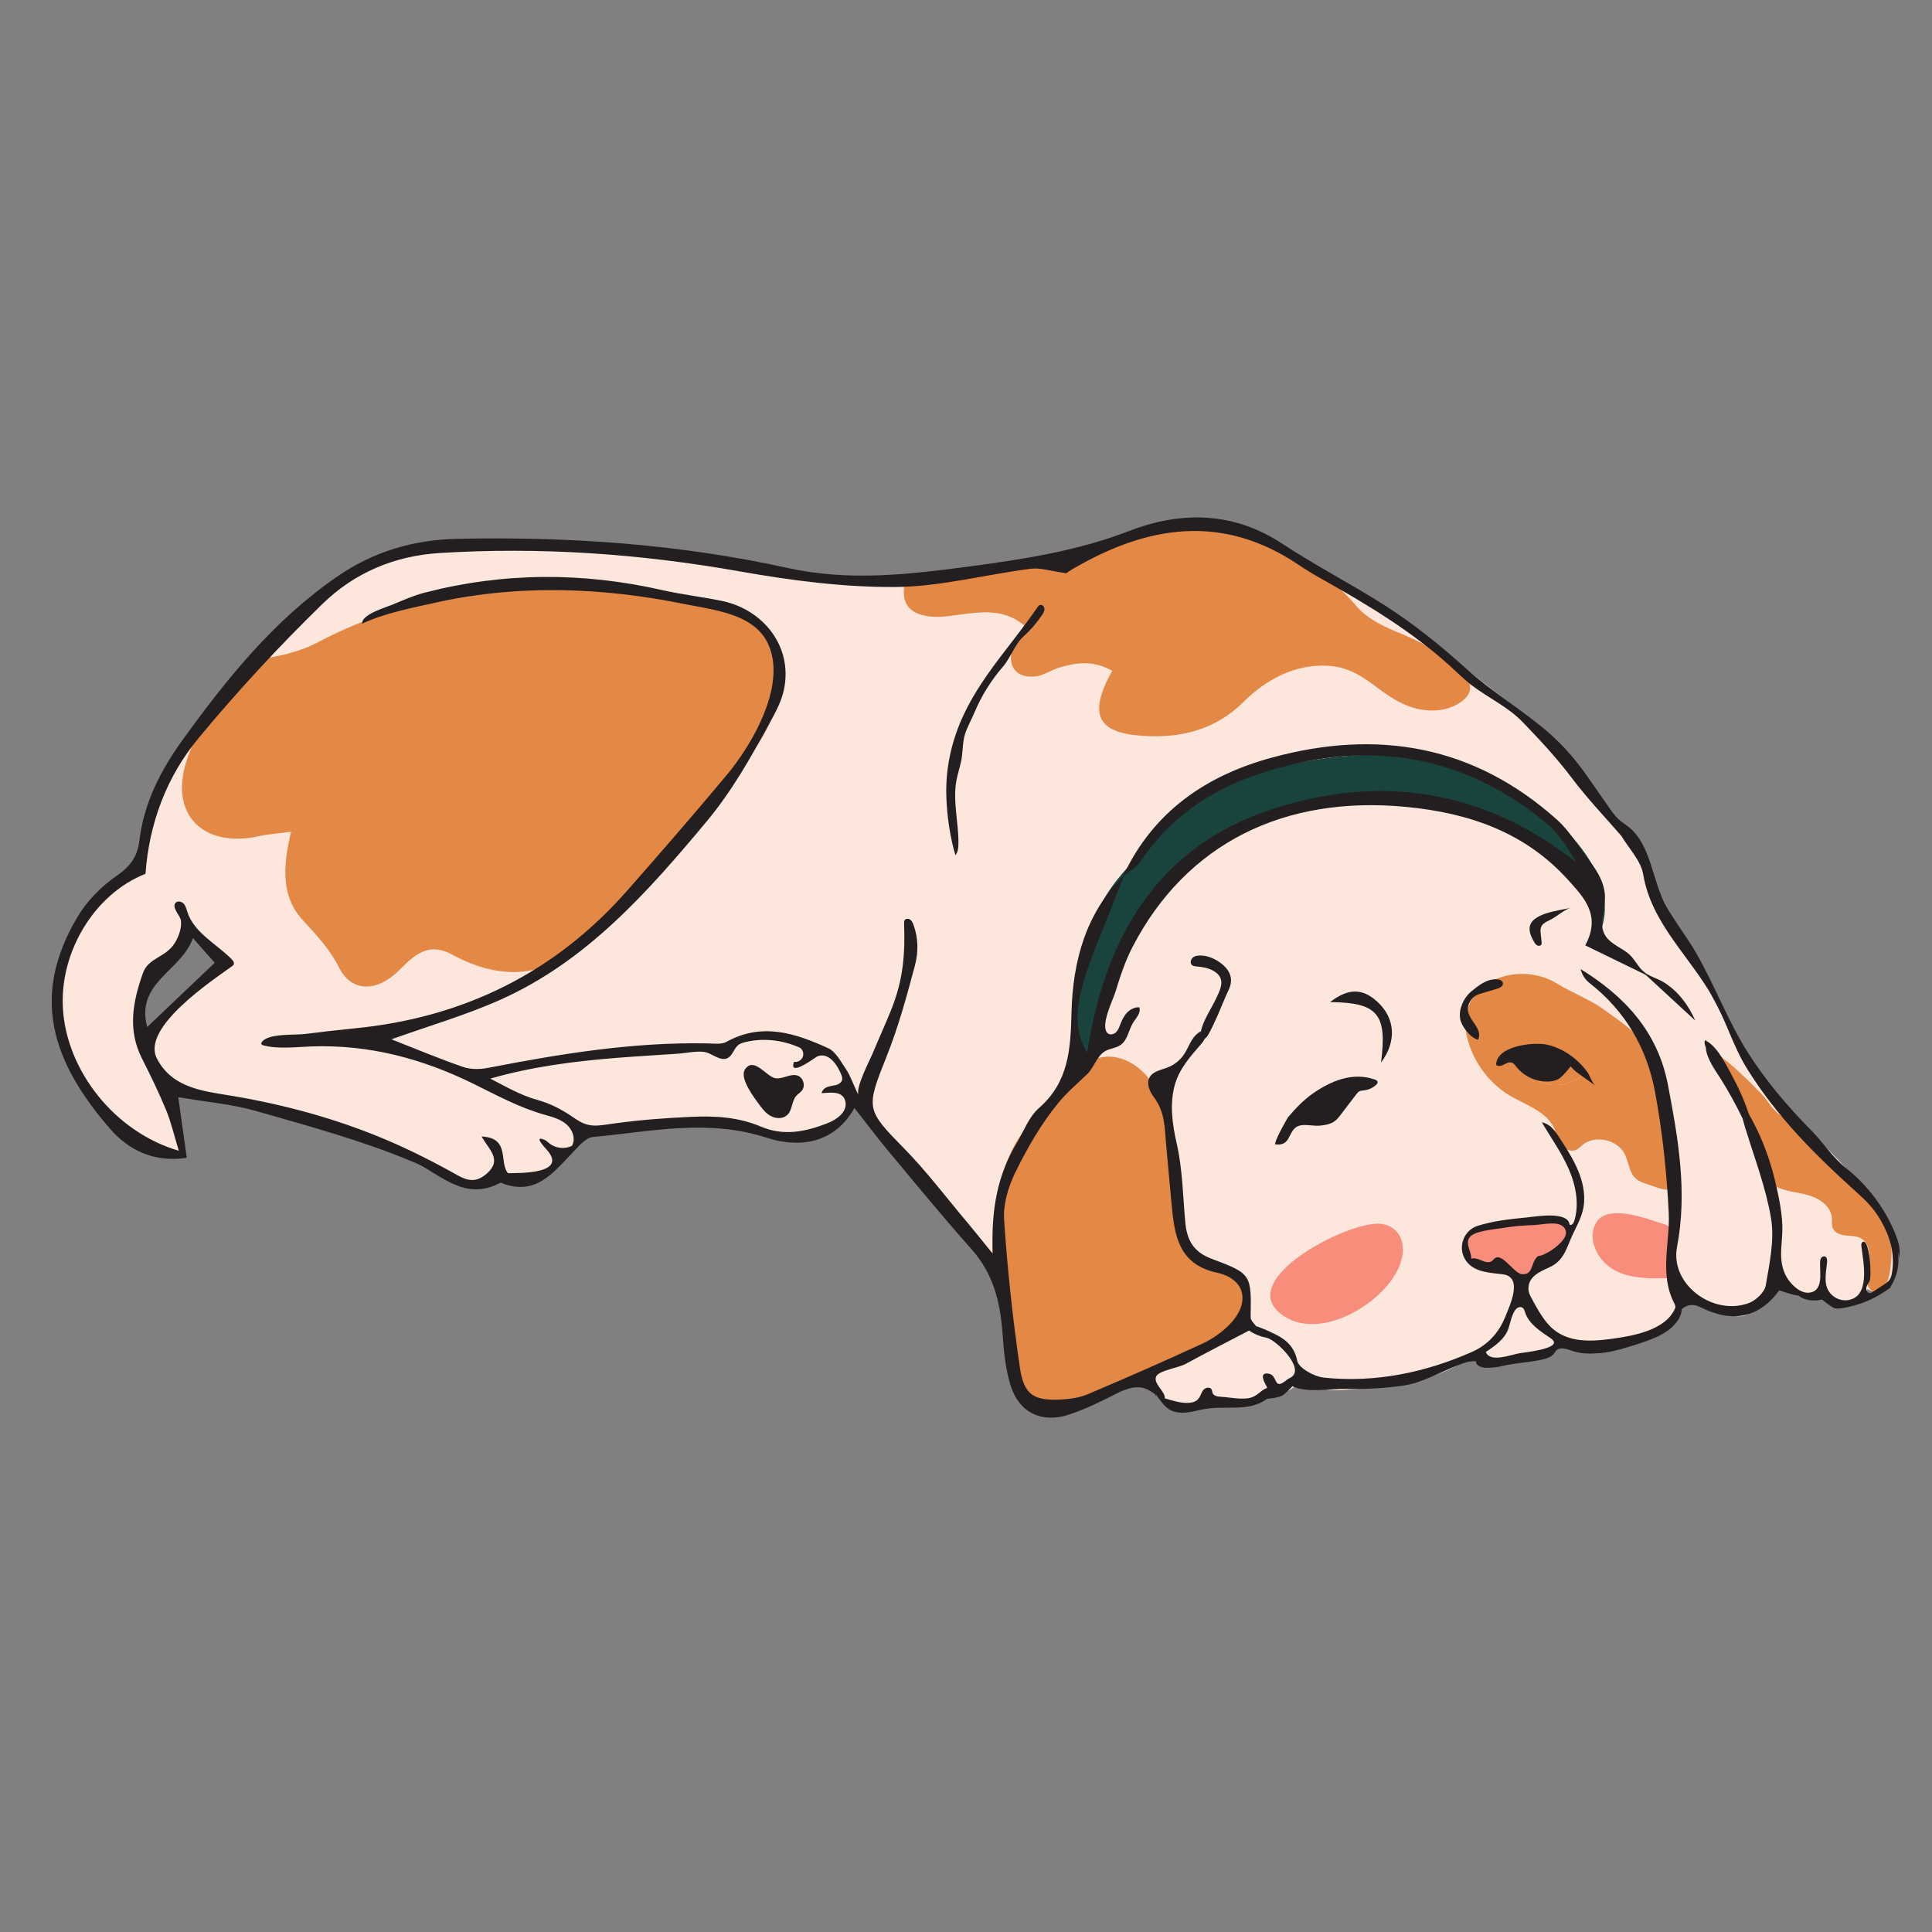 <svg version="1.2" preserveAspectRatio="xMidYMid meet" height="500" viewBox="0 0 375 375" zoomAndPan="magnify" width="500" xmlns:xlink="http://www.w3.org/1999/xlink" xmlns="http://www.w3.org/2000/svg"><rect x="0" y="0" width="375" height="375" fill="#808080" stroke="none"/><defs><clipPath id="2331414943"><path d="M 138.469 197.133 L 162.07 197.133 L 162.07 207.199 L 138.469 207.199 Z M 138.469 197.133"></path></clipPath><clipPath id="d297940674"><path d="M 11.004 102.367 L 368.723 102.367 L 368.723 274 L 11.004 274 Z M 11.004 102.367"></path></clipPath></defs><g id="c4b3e5e93f"><g clip-path="url(#2331414943)" clip-rule="nonzero"><path d="M 138.469 197.133 L 162.055 197.133 L 162.055 207.199 L 138.469 207.199 Z M 138.469 197.133" style="stroke:none;fill-rule:nonzero;fill:#d88d64;fill-opacity:1;"></path></g><g clip-path="url(#d297940674)" clip-rule="nonzero"><path d="M 37.398 180.52 C 37.168 180.328 36.938 180.141 36.707 179.945 C 36.445 181.32 36.086 184.195 35.215 185.344 C 34.105 186.812 32 186.895 30.766 188.238 C 29.844 189.234 29.27 191.664 28.578 193.176 C 26.895 196.836 26.383 199.535 29.004 203.395 C 26.883 200.258 41.668 189.129 43.586 187.059 C 43.809 186.816 44.043 186.516 43.984 186.191 C 43.938 185.945 43.73 185.766 43.539 185.605 C 41.492 183.91 39.445 182.215 37.398 180.52 Z M 167.711 215.047 C 167.121 214.023 166.555 212.98 166.016 211.922 C 167.168 214.188 163.332 217.863 161.684 218.75 C 158.238 220.613 154.219 221.266 150.379 220.391 C 148.852 220.051 147.383 219.477 145.883 219.027 C 141.004 217.559 136.465 217.996 131.496 218.379 C 126.844 218.734 122.262 217.77 117.598 218.938 C 116.086 219.309 114.613 219.812 113.039 219.609 C 112.93 220.168 112.809 220.988 112.484 221.508 C 112.145 222.059 108.32 224.336 108.426 223.668 C 108.113 225.648 106.941 227.477 105.273 228.586 C 103.609 229.691 101.465 230.066 99.523 229.582 C 96.969 228.953 96.199 229.328 93.965 230.398 C 90.059 232.266 77.422 223.449 73.59 221.883 C 65.094 218.414 56.199 215.902 47.141 214.43 C 42.125 213.613 36.398 212.93 31.871 210.504 C 32.68 213.836 33.984 217.113 35.023 220.391 C 35.707 222.508 36.215 223.828 33.727 224.004 C 32.121 224.117 30.43 223.645 28.973 223 C 25.969 221.668 23.566 219.254 21.266 216.965 C 17.805 213.527 15.047 209.363 13.312 204.805 C 9.836 195.637 11.047 185.32 17.566 177.809 C 18.766 176.434 19.973 174.371 21.172 173.188 C 22.699 171.68 24.898 171.301 26.402 169.805 C 27.91 168.305 27.855 165.91 28.078 163.789 C 28.641 158.379 31.035 153.359 34.152 148.98 C 40.621 139.887 47.855 131.34 55.758 123.457 C 61.238 117.988 65.82 112.641 73.09 109.469 C 81.02 106.012 89.898 105.371 98.449 105.336 C 109.859 105.281 121.285 106.219 132.539 108.125 C 145.789 110.367 158.73 113.082 172.223 112.902 C 185.992 112.715 199.738 110.473 212.844 106.23 C 216.613 105.008 220.352 103.617 224.25 102.91 C 238.18 100.379 251.176 107.496 262.633 114.527 C 274.172 121.609 284.508 129.875 295.301 138.223 C 308.402 148.352 316.84 163.203 324.426 177.703 C 332.02 192.207 338.18 208.172 350.742 219.273 C 355.367 223.355 359.582 227.91 363.293 232.84 C 365.395 235.633 367.5 238.816 368.176 242.305 C 368.652 244.75 368.121 249.73 365.27 250.621 C 364.344 250.91 363.285 250.746 362.492 250.188 C 362.258 250.879 361.559 251.277 360.91 251.617 C 360.004 252.098 359.09 252.574 358.18 253.059 C 357.891 253.211 357.594 253.367 357.266 253.398 C 355.793 253.539 355.031 251.418 353.605 251.062 C 352.199 250.711 350.594 251.504 349.156 251.191 C 347.895 250.914 346.52 249.434 345.156 249.676 C 342.043 250.234 341.773 254.492 338.594 255.348 C 336.793 255.828 334.922 255.027 333.258 254.184 C 331.379 253.234 327.914 250.301 325.922 250.367 C 325.926 251.469 326.18 252.594 326.246 253.707 C 326.281 254.262 326.297 254.832 326.102 255.352 C 325.922 255.82 325.586 256.215 325.238 256.574 C 324.176 257.668 322.93 258.574 321.562 259.246 C 320.391 259.828 319.137 260.234 317.887 260.637 C 314.691 261.668 308.492 264.23 305.598 261.711 C 304.848 261.059 304.039 260.293 303.047 260.332 C 301.91 260.383 301.137 261.445 300.32 262.238 C 297.613 264.867 293.344 264.594 289.852 264.984 C 289.492 265.023 289.098 265.059 288.781 264.879 C 288.547 264.738 288.398 264.504 288.203 264.309 C 286.984 263.062 284.91 263.926 283.371 264.75 C 278.023 267.605 272.008 269.199 265.949 269.41 C 262.27 269.535 255.426 271.016 252.699 267.535 C 251.949 269.039 248.414 271.699 247.18 269.43 C 246.27 271.566 244.328 272.676 242.07 272.949 C 241.461 273.02 234.215 272.176 234.754 271.43 C 233.191 273.602 229.926 274.117 227.531 272.926 C 224.789 271.562 224.582 268.43 221.586 268.133 C 218.023 267.781 211.793 271.363 208.316 272.441 C 201.117 274.672 198.223 273.242 196.504 265.789 C 195.402 261.016 195.047 256.027 194.832 251.113 C 194.695 247.977 193.91 245.805 191.527 243.449 C 182.797 234.816 173.875 225.746 167.711 215.047" style="stroke:none;fill-rule:nonzero;fill:#fde6db;fill-opacity:1;"></path></g><path d="M 56.492 161.445 C 53.715 161.812 52.035 161.91 50.418 162.273 C 39.371 164.746 32.723 158.031 36.293 147.402 C 37.984 142.383 40.824 137.668 43.676 133.152 C 45.68 129.977 48.977 128.223 52.891 127.527 C 55.953 126.984 59.09 126.059 61.824 124.609 C 71.324 119.574 81.312 116.633 92.031 115.418 C 103.039 114.164 113.98 112.43 125.047 114.102 C 130.395 114.906 135.742 116.008 140.934 117.5 C 150.684 120.305 152.797 128.223 150.855 136.102 C 150.051 139.367 148.477 142.664 146.484 145.383 C 137.156 158.105 127.465 170.531 115.805 181.297 C 107.008 189.422 98.273 190.977 87.66 185.242 C 84.703 183.645 82.516 184.125 80.211 185.812 C 78.824 186.82 77.727 188.219 76.395 189.305 C 72.395 192.566 68.07 192.246 65.824 187.82 C 63.992 184.203 61.441 181.496 58.777 178.605 C 54.551 174.023 54.891 168.227 56.492 161.445" style="stroke:none;fill-rule:nonzero;fill:#e48845;fill-opacity:1;"></path><path d="M 215.875 130.199 C 212.094 128.078 208.781 128.617 205.473 129.617 C 204.066 130.043 202.777 130.973 201.352 131.227 C 197.371 131.93 195.211 129.25 196.68 125.457 C 197.184 124.16 198.117 123.027 199.008 121.566 C 195.391 118.434 191.547 118.652 187.613 119.121 C 185.18 119.41 182.668 119.949 180.289 119.629 C 177.156 119.207 174.613 117.668 175.668 112.93 C 184.805 110.066 194.633 109.668 204.336 108.512 C 208.176 108.055 212.172 107.555 215.707 106.129 C 234.488 98.57 250.109 102.445 263.48 117.863 C 265.57 120.277 268.984 121.797 272.066 123.047 C 275.98 124.633 290.969 131.75 283.121 136.551 C 280.34 138.254 276.754 138.246 273.684 137.16 C 267.418 134.941 264.848 129.637 257.727 129.223 C 251.43 128.859 245.77 131.848 241.398 136.211 C 235.926 141.684 229.117 143.34 221.699 142.824 C 212.953 142.211 211.176 138.664 215.875 130.199" style="stroke:none;fill-rule:nonzero;fill:#e48845;fill-opacity:1;"></path><path d="M 192.512 244 C 193.062 235.629 193.477 226.199 198.867 219.305 C 201.453 216.004 204.531 213.434 207.066 210.07 C 209.457 206.902 212.773 204.305 217.012 205.312 C 220.695 206.191 223.527 209.293 225.059 212.754 C 226.59 216.219 227.02 220.055 227.434 223.816 C 227.977 228.746 229.457 233.469 230.027 238.34 C 230.152 239.41 230.148 240.504 230.473 241.531 C 232.074 246.609 238.004 245.273 240.793 248.609 C 244.094 252.566 240.41 256.863 236.918 258.969 C 229.977 263.152 222.879 267.121 215.672 270.832 C 212.883 272.27 209.652 273.133 206.531 273.555 C 201.672 274.207 198.16 272 197.074 267.27 C 195.098 258.66 193.652 249.926 192.512 244" style="stroke:none;fill-rule:nonzero;fill:#e48845;fill-opacity:1;"></path><path d="M 308.238 208.059 C 300.004 201.855 298.051 201.648 294.59 206.352 C 298.41 211.047 302.789 212.23 308.238 208.059 Z M 307.902 221.738 C 306.719 222.344 306.48 223.336 305.113 223.344 C 304.012 223.352 302.848 222.402 302.418 221.441 C 302.16 220.855 302.078 220.211 301.887 219.598 C 300.688 215.672 295.496 214.301 292.426 212.266 C 288.637 209.754 285.844 205.781 284.762 201.363 C 282.219 191 294.32 185.996 302.324 190.969 C 305.246 192.781 308.598 193.961 311.344 195.984 C 314.445 198.27 318.391 200.664 319.688 203.918 C 321.094 207.441 329.43 229.695 324.445 230.824 C 323.027 231.141 321.602 230.484 320.23 230.012 C 319.25 229.676 318.195 229.402 317.438 228.691 C 316.203 227.535 316.148 225.617 315.41 224.094 C 314.133 221.445 310.461 220.426 307.902 221.738" style="stroke:none;fill-rule:nonzero;fill:#e48845;fill-opacity:1;"></path><path d="M 334.883 205.758 C 337.57 207.812 342.145 212.52 342.539 213.051 C 343.367 214.156 344.152 215.328 345.234 216.188 C 346.613 217.281 348.387 217.781 349.801 218.836 C 351.227 219.898 352.195 221.449 353.203 222.918 C 357.785 229.609 367.566 234.914 367.141 243.859 C 367.059 245.598 366.586 252.586 363.277 250.469 C 362.566 250.02 362.332 249.086 362.324 248.25 C 362.309 246.852 362.734 245.492 362.812 244.105 C 362.887 242.711 362.508 241.148 361.32 240.418 C 360.441 239.875 359.34 239.922 358.312 239.816 C 357.285 239.719 356.133 239.336 355.738 238.383 C 355.48 237.762 355.617 237.055 355.562 236.383 C 355.402 234.281 353.414 232.77 351.41 232.113 C 349.41 231.457 347.242 231.367 345.285 230.582 C 341.555 229.086 341.109 224.043 339.742 220.664 C 338.613 217.875 337.812 214.812 336.484 212.121 C 335.32 209.766 331.926 207.891 332.977 204.949 C 333.113 204.574 333.863 204.973 334.883 205.758" style="stroke:none;fill-rule:nonzero;fill:#e48845;fill-opacity:1;"></path><path d="M 254.645 257 C 252.785 256.996 251.004 256.57 249.434 255.598 C 238.516 248.844 261.898 236.777 268.074 237.547 C 271.652 237.992 273.234 241.434 271.723 245.484 C 269.621 251.125 261.586 257.012 254.645 257" style="stroke:none;fill-rule:nonzero;fill:#f78d7a;fill-opacity:1;"></path><path d="M 323.891 248.09 C 320.289 248.184 316.496 248.23 313.332 246.512 C 310.164 244.785 308.008 240.625 309.734 237.457 C 311.941 233.402 320.004 236.695 323.184 237.68 C 324.457 238.074 324.824 239.707 324.746 241.047 C 324.699 241.828 325.219 248.055 323.891 248.09" style="stroke:none;fill-rule:nonzero;fill:#f78d7a;fill-opacity:1;"></path><path d="M 284.133 240.652 C 284.914 238.562 288.516 238.359 290.316 238.059 C 294.039 237.438 297.77 236.992 301.539 236.844 C 302.523 236.805 303.734 236.914 304.148 237.809 C 304.289 238.117 304.305 238.469 304.305 238.809 C 304.328 241.082 302.613 242.309 300.922 243.469 C 300.109 244.031 299.047 244.527 298.402 245.301 C 297.613 246.246 297.621 247.492 296.293 248.055 C 295.477 248.402 294.449 248.285 293.789 247.688 C 293.508 247.43 293.301 247.098 293.02 246.84 C 292.328 246.188 291.305 246.043 290.355 246.062 C 289.406 246.086 288.445 246.23 287.52 246.035 C 285.676 245.648 283.594 242.918 284.039 240.949 C 284.062 240.844 284.094 240.746 284.133 240.652" style="stroke:none;fill-rule:nonzero;fill:#f78d7a;fill-opacity:1;"></path><path d="M 308.238 208.059 C 302.789 212.23 298.41 211.047 294.59 206.352 C 298.051 201.648 300.004 201.855 308.238 208.059" style="stroke:none;fill-rule:nonzero;fill:#e48845;fill-opacity:1;"></path><path d="M 242.891 160.121 C 256.078 153.273 275.137 154.344 288.945 158.922 C 299.035 162.266 308.383 169.836 310.879 180.168 C 315.043 167.48 297.371 153.625 287.422 149.836 C 274.914 145.07 260.91 145.895 247.867 148.898 C 243.824 149.832 238.828 150.891 235.199 152.945 C 231.195 155.219 227.695 159.766 224.352 162.926 C 220.844 166.246 217.293 169.613 214.75 173.715 C 210.453 180.656 209.43 188.68 208.945 196.578 C 208.734 200.031 210.043 210.391 212.516 201.41 C 215.594 190.219 219.523 180.383 227.617 171.754 C 232.012 167.062 237.18 163.086 242.891 160.121" style="stroke:none;fill-rule:nonzero;fill:#18443d;fill-opacity:1;"></path><path d="M 206.965 111.27 C 206.961 111.27 206.953 111.266 206.949 111.266 C 206.883 111.32 206.871 111.332 206.965 111.27" style="stroke:none;fill-rule:nonzero;fill:#231f20;fill-opacity:1;"></path><path d="M 28.566 199.348 C 26.277 190.676 35.129 188.574 37.449 182.09 C 39.129 183.992 40.336 185.359 41.68 186.875 C 37.316 191.027 33.18 194.961 28.566 199.348 Z M 210.016 191.664 C 211.539 186.004 214.047 180.609 216.145 175.109 C 216.812 173.355 217.527 171.621 218.215 169.883 C 219.277 169.086 220.539 168.426 221.234 167.387 C 226.809 159.031 234.551 153.547 243.91 150.375 C 264.309 143.469 283.281 145.789 300.176 159.797 C 302.516 161.738 304.25 164.41 305.883 167.316 C 287.879 153.129 267.676 150.23 246.812 157.094 C 224.816 164.328 214.402 181.863 211.02 204.324 C 208.457 200.07 208.941 195.656 210.016 191.664 Z M 367.32 246.406 C 367.301 246.566 367.281 246.727 367.254 246.887 C 367.168 247.496 367.012 248.117 366.613 248.59 C 366.367 248.887 366.035 249.105 365.707 249.316 C 364.957 249.805 364.207 250.293 363.465 250.781 C 363.316 250.875 363.172 250.969 363 250.992 C 362.516 251.051 362.176 250.453 362.25 249.965 C 362.328 249.48 362.656 249.082 362.887 248.648 C 363.352 247.766 362.875 240.191 361.508 241.082 C 361.246 241.254 361.254 241.629 361.297 241.938 C 361.668 244.922 363.195 251.961 358.434 252.379 C 357.059 252.5 355.66 251.758 354.934 250.582 C 353.953 249.008 354.457 246.789 354.629 245.043 C 354.676 244.602 354.645 244.035 354.23 243.883 C 353.926 243.773 353.582 243.984 353.434 244.262 C 353.285 244.547 353.273 244.883 353.27 245.203 C 353.242 247.215 353.941 250.754 351.02 250.918 C 349.246 251.02 347.391 249.078 346.652 247.645 C 345.16 244.75 345.863 241.977 345.949 238.977 C 346.039 235.875 345.309 232.508 344.613 229.504 C 343.898 226.422 342.906 223.406 341.621 220.516 C 340.977 219.074 340.258 217.656 339.477 216.281 C 338.688 213.906 337.695 211.594 336.508 209.387 C 335.32 207.195 333.523 203.352 331.328 202.117 C 331.316 202.129 331.316 202.152 331.305 202.168 C 331.254 202.09 331.199 202.012 331.148 201.926 C 331.051 201.785 331.023 201.91 330.93 202.055 C 330.832 202.203 330.844 202.395 330.879 202.566 C 330.93 202.84 331.008 203.102 331.105 203.355 C 331.188 205.422 333.105 208 333.984 209.395 C 335.547 211.871 336.953 214.457 338.234 217.094 C 338.32 217.406 338.395 217.719 338.488 218.023 C 338.566 218.297 338.648 218.559 338.73 218.828 C 338.73 218.961 338.77 219.09 338.848 219.219 C 340.602 224.945 342.773 230.594 343.754 236.449 C 344.457 240.645 343.469 245.203 342.73 249.508 C 342.504 250.832 340.793 252.434 339.414 252.938 C 332.422 255.473 324.145 249.227 325.504 242.082 C 327.559 231.344 325.738 221.008 323.746 210.578 C 321.773 200.262 315.363 193.375 306.797 188.102 C 307.078 189.242 307.695 190.156 308.527 190.805 C 315.469 196.223 319.668 203.457 321.238 211.922 C 322.672 219.629 323.504 227.5 323.898 235.336 C 324.195 241.262 321.98 247.312 325.039 253.098 C 325.141 253.297 325.18 253.523 325.199 253.766 C 323.492 258.195 316.996 259.305 312.648 259.891 C 308.195 260.492 303.508 260.57 300.414 256.941 C 299.129 255.434 298.18 253.672 297.246 251.926 C 296.98 251.441 296.715 250.926 296.68 250.375 C 296.516 247.785 298.84 246.859 300.754 245.977 C 303.355 244.773 303.914 242.738 304.934 240.352 C 306.004 237.852 307.395 235.91 307.488 233.02 C 307.641 228.414 304.957 224.27 302.52 220.566 C 301.723 219.348 300.711 218.074 299.27 217.848 C 301.039 220.84 303.082 223.691 304.48 226.879 C 305.871 230.066 306.582 233.715 305.551 237.035 C 305.422 237.449 305.008 237.949 304.66 237.688 C 304.273 235.02 298.211 236.129 296.211 236.32 C 293.055 236.625 289.828 236.98 286.824 237.93 C 283.785 238.891 282.699 242.758 284.93 245.184 C 286.562 246.957 289.266 247.047 291.66 247.336 C 295.707 247.828 293.098 253.301 292.129 255.68 C 290.895 258.734 288.727 261.078 285.691 262.414 C 276.613 266.414 266.953 268.438 256.961 267.398 C 255.062 267.195 252.059 265.535 251.789 264.125 C 251.32 261.668 249.828 260.121 247.652 259.039 C 247.395 258.91 245.898 258.164 244.516 257.645 C 244.266 257.555 244.023 257.469 243.793 257.398 C 243.383 256.836 242.734 256.27 242.746 255.715 C 242.883 247.449 242.988 247.234 235.223 244.348 C 231.59 242.996 230.367 240.648 230.059 237.203 C 229.594 232.09 229.531 226.859 228.387 221.895 C 227.562 218.312 227.031 214.48 227.953 210.859 C 228.82 207.477 231.043 205.07 233.258 202.508 C 233.488 202.238 233.688 201.926 233.848 201.598 C 234.062 201.484 234.301 201.23 234.566 200.754 C 235.918 198.309 236.855 195.852 237.941 193.309 C 238.484 192.039 239.27 190.953 238.797 189.328 C 238.215 187.305 235.336 185.586 233.371 185.484 C 232.766 185.453 232.117 185.449 231.617 185.785 C 231.117 186.129 230.91 186.945 231.375 187.332 C 231.613 187.527 231.945 187.559 232.25 187.586 C 233.359 187.68 234.488 187.863 235.461 188.402 C 238.07 189.859 236.938 191.941 235.926 194.055 C 235.059 195.863 233.48 198.164 233.113 200.16 C 232.422 200.492 231.84 201.098 231.414 201.758 C 230.828 202.676 230.445 203.715 229.84 204.625 C 229.07 205.777 227.941 206.691 226.645 207.191 C 225.375 207.688 223.809 207.918 223.141 209.105 C 222.465 210.305 223.125 211.82 223.945 212.926 C 226.219 215.977 226.031 218.961 226.395 222.715 C 226.789 226.82 227.117 230.926 227.535 235.023 C 228.113 240.652 229.305 245.516 236.219 247.031 C 241.723 248.238 242.703 252.801 238.816 256.914 C 237.328 258.492 235.422 259.855 233.453 260.766 C 226.074 264.191 218.613 267.445 211.121 270.621 C 209.574 271.277 207.781 271.539 206.078 271.637 C 200.688 271.945 198.738 270.805 197.953 265.418 C 196.566 255.926 195.535 246.359 194.898 236.789 C 194.695 233.766 195.695 230.371 197.059 227.594 C 199.406 222.805 202.074 218.133 205.477 214.008 C 207.168 211.961 209.113 210.316 211.004 208.508 C 212.305 207.27 212.844 205.098 214.387 204.102 C 215.34 203.488 216.598 203.473 217.523 202.82 C 218.902 201.848 219.055 199.879 219.961 198.457 C 220.551 197.527 221.531 196.547 221.129 195.52 C 220.254 195.461 219.398 195.898 218.789 196.527 C 218.18 197.156 217.781 197.965 217.469 198.781 C 217.25 199.336 217.055 199.93 216.629 200.352 C 216.207 200.77 215.469 200.945 215.016 200.559 C 213.445 199.215 216.008 194.133 216.461 192.664 C 217.391 189.633 218.371 186.594 219.844 183.762 C 230.254 163.73 249.215 154.332 272.945 156.621 C 285.156 157.793 296.074 161.539 304.473 170.906 C 307.484 174.266 310.816 177.668 307.699 183.496 C 311.602 185.398 315.5 187.293 319.395 189.191 C 322.613 192.156 325.828 195.117 329.047 198.082 C 327.746 195.125 325.773 192.453 323.02 190.707 C 321.723 189.883 320.082 189.539 318.992 188.57 C 317.754 187.473 317.188 185.887 315.781 184.859 C 314.246 183.738 312.277 182.992 311.418 181.297 C 310.375 179.234 311.453 176.777 311.523 174.469 C 311.625 171.141 309.652 168.539 307.734 166.039 C 305.867 163.598 304.559 161.203 302.184 159.078 C 286.043 144.66 267.445 141.488 246.996 147.016 C 234.059 150.512 223.828 157.551 217.988 170.051 C 218.004 170.035 218.027 170.02 218.047 170.004 C 210.676 177.305 208.227 186.715 207.977 196.523 C 207.797 203.617 207.465 210 201.652 215.082 C 199.699 216.789 198.695 219.602 197.309 221.93 C 193.719 227.938 192.316 234.539 192.699 243.348 C 190.211 240.289 188.914 238.652 187.57 237.059 C 183.594 232.34 179.867 227.383 175.559 222.988 C 168.059 215.344 168.039 215.219 172.086 205.066 C 174.359 199.371 175.992 193.398 177.57 187.465 C 178.285 184.801 178.258 182.117 177.305 179.504 C 177.164 179.125 176.992 178.727 176.656 178.492 C 176.324 178.258 175.781 178.277 175.578 178.629 C 175.48 178.805 175.48 179.012 175.484 179.207 C 175.703 185.324 175.301 190.188 172.988 195.988 C 171.871 198.785 170.598 201.516 169.453 204.301 C 168.855 205.758 165.969 211.176 166.641 212.621 C 165.391 209.934 164.977 208.664 164.254 207.602 C 163.223 206.102 162.246 204.141 160.754 203.457 C 154.41 200.551 147.902 198.391 141.016 202.219 C 140.039 202.762 138.594 202.551 137.367 202.523 C 122.949 202.23 108.828 204.535 94.75 207.27 C 93.18 207.582 91.352 207.598 89.871 207.09 C 85.211 205.484 80.66 203.562 75.98 201.73 C 83.305 199.105 90.43 197.043 97.137 194.043 C 113.879 186.562 125.703 173.172 137.133 159.473 C 142.113 153.504 145.688 147.09 149.414 140.293 C 150.547 138.227 151.699 136.117 152.172 133.809 C 153.914 125.402 148.066 118.324 140.234 116.664 C 136.375 115.848 132.426 115.422 128.582 114.547 C 113.148 111.035 97.766 111.07 82.43 115.031 C 80.293 115.586 78.242 116.504 76.188 117.355 C 74.961 117.867 70.062 119.289 70.312 121.043 C 74.652 119 80.16 117.945 84.848 116.906 C 90.078 115.746 95.41 115.035 100.758 114.727 C 111.363 114.109 122.031 115.074 132.438 117.164 C 139.836 118.648 148.867 119.316 150.035 128.348 C 150.988 135.73 145.586 145.004 141.07 150.414 C 134.75 157.992 128.273 165.445 121.754 172.855 C 107.73 188.793 90.02 197.5 68.953 199.59 C 65.672 199.914 62.395 200.301 59.117 200.703 C 57.133 200.941 52.234 200.555 50.895 202.164 C 50.773 202.316 50.664 202.52 50.754 202.688 C 50.816 202.812 50.965 202.867 51.102 202.898 C 53.934 203.68 57.598 203.211 60.504 203.109 C 71.625 202.727 81.988 205.477 91.91 210.371 C 96.508 212.641 100.91 215.035 105.844 216.41 C 107.324 216.82 108.855 217.262 110 218.281 C 111.148 219.297 111.777 221.07 111.02 222.402 C 109.641 223.094 107.871 222.906 106.664 221.953 C 106.355 221.711 106.078 221.418 105.719 221.262 C 103.359 220.207 105.875 222.883 106.133 223.172 C 110.383 227.949 100.559 227.684 98.602 227.711 C 96.805 225.652 99.113 220.848 93.48 220.594 C 94.871 223.105 97.52 225.062 94.57 227.719 C 91.828 230.191 89.867 228.695 87.348 227.305 C 82.625 224.707 77.746 222.32 72.742 220.32 C 63.324 216.559 53.555 214.047 43.496 212.453 C 38.508 211.66 33.102 210.703 30.43 205.406 C 27.422 199.441 41.172 190.324 44.98 187.59 C 45.129 187.48 45.293 187.363 45.363 187.188 C 45.512 186.828 45.23 186.453 44.961 186.176 C 41.988 183.176 37.707 181.086 36.391 177.074 C 36.199 176.492 36.066 175.859 35.652 175.402 C 35.242 174.949 34.414 174.793 34.043 175.281 C 33.32 176.227 34.977 177.688 35.113 178.648 C 35.316 180.102 34.668 181.84 33.918 183.051 C 32.164 185.887 28.816 185.84 27.734 188.895 C 25.801 194.359 24.723 199.824 27.52 205.379 C 29.188 208.688 30.82 212.02 32.234 215.441 C 33.203 217.777 33.766 220.289 34.707 223.363 C 22.211 219.719 12.887 207.754 12.207 195.68 C 11.582 184.688 18.395 173.473 28.242 169.605 C 28.938 159.871 32.301 150.785 38.539 143.266 C 46.09 134.16 54.16 125.422 62.641 117.176 C 68.754 111.234 76.457 107.898 85.297 107.344 C 104.891 106.121 124.254 107.484 143.582 110.906 C 153.508 112.66 163.664 113.996 173.711 113.938 C 182.504 113.883 191.277 111.516 200.082 110.391 C 201.938 110.152 203.91 110.844 206.949 111.266 C 207.125 111.145 207.688 110.754 208.281 110.406 C 222.727 101.969 237.281 99.648 252.059 109.633 C 253.492 110.605 254.98 111.492 256.488 112.34 C 265.207 117.234 273.824 122.395 281.273 129.105 C 282.766 130.449 284.18 131.895 285.785 133.105 C 289.059 135.57 292.672 137.18 295.551 140.16 C 298.895 143.625 302.152 147.105 305.047 150.957 C 308.023 154.922 311.477 158.527 314.73 162.285 C 316.195 164.75 318.504 167.074 318.945 169.715 C 320.551 179.34 328.105 185.703 332.625 193.883 C 335.098 198.34 336.414 203.113 339.121 207.465 C 341.969 212.043 345.309 216.305 348.949 220.277 C 352.477 224.121 356.262 227.719 360.141 231.211 C 362.172 233.027 363.676 234.484 365.051 236.879 C 366.762 239.852 367.707 242.93 367.32 246.406 Z M 290.133 244.238 C 289.91 244.406 289.754 244.656 289.52 244.805 C 288.367 245.547 286.883 243.863 285.562 244.316 C 285.652 242.965 284.379 241.516 285.191 240.242 C 286.059 238.879 290.145 238.621 291.621 238.363 C 293.531 238.035 295.461 237.852 297.398 237.801 C 298.902 237.766 300.875 237.277 302.328 237.562 C 303 237.695 303.656 238.117 303.875 238.766 C 304.23 239.832 303.316 240.867 302.484 241.621 C 301.426 242.59 300.617 243.039 299.539 243.539 C 298.57 243.984 298.652 243.445 297.98 244.441 C 297.191 245.605 297.414 247.434 295.438 247.32 C 293.879 247.234 291.617 243.105 290.133 244.238 Z M 294.926 262.668 C 293.293 262.938 289.176 264.578 288.395 262.41 C 290.164 261.246 292.047 259.941 292.758 257.945 C 293.156 256.824 293.441 254.953 294.293 254.062 C 294.605 253.73 295.152 253.57 295.523 253.832 C 295.82 254.039 295.918 254.422 296.031 254.762 C 296.777 257.004 298.961 258.379 300.914 259.707 C 301.164 259.879 301.426 260.066 301.566 260.34 C 302.324 261.828 296.07 262.48 294.926 262.668 Z M 250.508 267.387 C 250.461 267.414 250.41 267.441 250.359 267.465 C 250.16 267.559 249.969 267.668 249.812 267.805 C 249.41 268.137 249.09 268.352 248.828 268.484 C 247.297 269.238 247.867 266.867 246.211 266.617 C 244.273 266.316 245.438 268.367 245.844 269.098 C 245.891 269.191 245.926 269.301 245.961 269.41 C 245.613 269.496 245.281 269.699 244.992 269.918 C 244.363 270.387 243.77 270.926 243.035 271.199 C 241.355 271.82 238.746 271.199 236.949 271.113 C 236.332 271.078 235.586 270.957 235.359 270.383 C 235.273 270.164 235.285 269.918 235.18 269.707 C 234.906 269.172 234.059 269.281 233.641 269.715 C 233.227 270.152 233.082 270.773 232.77 271.289 C 231.953 272.68 229.59 272.336 228.301 272.031 C 227.551 271.852 226.812 271.637 226.078 271.414 C 226.273 270.117 223.578 268.414 224.5 267.02 C 225.16 266.016 228.887 265.414 230.055 264.777 C 234.16 262.547 238.316 260.414 242.453 258.254 C 242.488 258.277 242.516 258.305 242.551 258.328 C 243.535 258.984 244.652 259.434 245.812 259.645 C 247.59 259.969 253.531 265.684 250.508 267.387 Z M 160.59 218.023 C 156.328 219.688 152.102 220.535 147.781 218.707 C 143.234 216.781 138.758 216.57 134.129 216.781 C 129.207 217 124.273 217.371 119.395 218.039 C 115.801 218.531 114.367 219.004 111.559 217.074 C 109.145 215.41 107.055 214.262 104.184 213.457 C 101.004 212.57 98.16 210.898 95.168 209.359 C 103.145 207.059 111.383 205.996 119.641 205.336 C 123.645 205.016 127.66 204.789 131.672 204.516 C 133.258 204.406 135.199 203.938 136.77 204.195 C 138.129 204.418 139.707 205.977 141.098 205.434 C 142.168 205.02 142.391 203.559 143.293 202.844 C 143.746 202.48 144.328 202.348 144.895 202.215 C 148.391 201.418 152.078 201.918 155.348 203.402 C 155.879 203.824 156.062 204.617 155.781 205.23 C 155.5 205.844 154.781 206.219 154.117 206.098 C 153.699 207.254 154.148 207.441 154.902 207.207 C 156.215 206.801 158.441 205.125 158.625 205.051 C 160.879 204.125 162.625 206.816 163.32 208.672 C 163.43 208.957 163.52 209.266 163.461 209.566 C 163.348 210.18 162.688 210.527 162.078 210.648 C 160.891 210.883 159.832 210.938 159.457 212.188 C 161.051 212.109 163.738 211.59 164.117 213.949 C 164.422 215.879 162.402 217.32 160.59 218.023 Z M 367.859 239.434 C 365.848 234.52 362.566 230.133 358.422 226.82 C 355.582 224.543 354.027 221.91 351.555 219.402 C 347.02 214.809 342.734 209.777 339.281 204.332 C 335.43 198.258 332.832 191.262 329.238 185 C 327.309 181.637 324.82 178.617 323.047 175.156 C 320.766 170.711 320.336 164.07 316.348 160.703 C 315.645 160.113 314.852 159.641 314.172 159.023 C 313.461 158.371 312.906 157.574 312.352 156.781 C 310.969 154.801 309.59 152.82 308.207 150.848 C 305.891 147.52 303.352 144.566 300.254 141.918 C 295.316 137.707 289.602 134.289 284.82 129.988 C 279.832 125.5 274.613 121.23 268.949 117.605 C 262.398 113.41 255.453 109.855 248.945 105.57 C 239.383 99.262 229.242 99.18 219.18 103.062 C 209.141 106.93 198.723 108.543 188.254 109.938 C 176.535 111.492 164.852 112.883 152.91 110.25 C 131.848 105.602 110.398 104.125 88.848 104.582 C 80.344 104.758 72.566 106.973 65.277 112.027 C 53.02 120.527 43.996 131.777 35.43 143.637 C 31.156 149.555 27.934 155.867 27.059 163.141 C 26.668 166.375 25.195 168.234 22.512 170.09 C 19.578 172.129 16.836 174.938 15.02 178.004 C 5.934 193.324 9.984 206 21.41 219.152 C 24.805 223.055 29.766 225.746 36.254 224.727 C 35.629 220.293 35.109 216.586 34.602 212.965 C 40.004 213.891 44.988 214.293 49.695 215.645 C 59.855 218.555 70.133 221.336 79.855 225.387 C 85.543 227.754 90.023 233.371 97.105 229.578 C 97.258 229.5 97.566 229.711 97.801 229.793 C 103.973 231.965 107.281 227.75 110.871 224.016 C 112.117 222.719 113.574 220.828 115.074 220.695 C 126.281 219.66 137.379 217.105 148.793 220.828 C 155.078 222.875 161.922 222.039 165.844 215.066 C 168.16 218.016 170.191 220.738 172.363 223.34 C 177.738 229.781 183.055 236.27 188.625 242.535 C 192.82 247.25 194.152 252.781 194.59 258.82 C 194.832 262.242 195.148 265.762 196.18 268.996 C 197.824 274.172 202.168 276.281 207.352 274.613 C 210.621 273.559 213.75 272.004 216.824 270.438 C 218.609 269.523 220.902 268.746 222.824 269.75 C 223.508 270.105 224.125 270.578 224.77 271.016 C 224.676 270.988 224.59 270.961 224.5 270.934 C 225.656 272.246 226.188 273.562 228.137 274.051 C 229.785 274.461 231.523 273.98 233.133 273.621 C 237.625 272.605 242.051 274.254 245.82 271.598 C 245.859 271.566 245.898 271.535 245.941 271.504 C 246.891 271.445 247.84 271.273 248.738 270.965 C 249.012 270.875 250.078 269.953 250.863 269.074 C 253.645 270.422 258.223 269.527 261.023 269.578 C 264.848 269.648 268.777 269.488 272.562 268.914 C 276.105 268.375 279.645 266.277 283.008 264.977 C 284.125 264.547 285.293 264.117 286.48 264.234 C 286.469 265.109 287.59 265.473 288.461 265.488 C 289.48 265.504 290.496 265.395 291.484 265.16 C 293.715 264.633 296.281 264.484 298.594 264.035 C 299.484 263.867 300.438 263.688 301.195 263.16 C 301.922 262.664 301.84 261.793 303 261.727 C 303.773 261.688 304.516 262.008 305.254 262.238 C 309.391 263.535 313.836 262.188 317.957 260.852 C 320.988 259.867 324.277 258.68 325.891 255.93 C 326.207 255.383 326.418 254.719 326.434 254.082 C 327.422 253.297 328.531 252.945 330.188 253.781 C 336.168 256.809 341.457 255.828 345.332 250.465 C 346.48 250.797 348.141 251.438 349.102 251.469 C 350.305 252.496 352.219 252.598 353.707 252.23 C 353.59 252.258 355.676 253.855 356.121 253.938 C 357.102 254.113 358.273 253.785 359.234 253.566 C 362 252.926 364.453 251.734 366.738 250.055 C 366.738 250.09 366.738 250.129 366.738 250.164 C 366.781 250.105 366.809 250.039 366.844 249.98 C 366.887 249.949 366.922 249.922 366.961 249.898 C 366.941 249.887 366.922 249.879 366.906 249.871 C 368.316 247.598 368.738 245.32 368.367 243.043 C 368.547 243.609 368.625 244.098 368.523 244.43 C 369.031 242.793 368.508 241.023 367.859 239.434" style="stroke:none;fill-rule:nonzero;fill:#231f20;fill-opacity:1;"></path><path d="M 224.191 270.84 C 224.293 270.871 224.398 270.906 224.5 270.934 C 224.434 270.859 224.367 270.781 224.297 270.703 L 224.191 270.84" style="stroke:none;fill-rule:nonzero;fill:#231f20;fill-opacity:1;"></path><path d="M 185.152 164.953 C 185.25 165.309 185.348 165.652 185.449 165.984 C 185.934 165.414 186.012 164.613 186.027 163.859 C 186.102 159.746 184.906 155.605 185.629 151.555 C 185.848 150.359 186.223 149.203 186.504 148.016 C 186.918 146.254 186.777 144.234 187.297 142.527 C 187.684 141.266 188.605 139.566 189.18 138.215 C 190.531 135.012 192.383 132.039 194.656 129.414 C 196.207 127.621 196.977 125.047 198.652 123.539 C 200.023 122.309 201.238 120.902 202.262 119.371 C 202.504 119.008 202.746 118.605 202.723 118.168 C 202.699 117.734 202.277 117.301 201.863 117.426 C 201.629 117.496 201.473 117.715 201.336 117.918 C 195.824 125.977 188.926 132.773 185.625 142.207 C 184.348 145.832 183.66 149.645 183.664 153.492 C 183.672 157.062 184.195 161.383 185.152 164.953" style="stroke:none;fill-rule:nonzero;fill:#231f20;fill-opacity:1;"></path><path d="M 254.801 212.262 C 253.055 213.477 251.453 215.148 250.078 216.773 C 249.809 217.094 247.734 220.82 247.52 221.859 C 247.488 222.023 247.5 222.117 247.574 222.129 C 250.332 222.449 249.977 220.188 251.387 218.93 C 252.555 217.879 254.656 218.629 256.137 218.492 C 257.145 218.398 258.199 218.238 259.023 217.645 C 259.531 217.281 259.918 216.777 260.297 216.277 C 261.27 215.004 262.242 213.727 263.215 212.453 C 263.402 212.199 263.605 211.941 263.891 211.805 C 264.156 211.68 264.465 211.672 264.754 211.641 C 265.625 211.543 266.457 211.164 267.102 210.574 C 267.27 210.426 267.43 210.223 267.398 210.004 C 267.355 209.758 267.086 209.621 266.848 209.539 C 262.57 208.02 258.316 209.805 254.801 212.262" style="stroke:none;fill-rule:nonzero;fill:#231f20;fill-opacity:1;"></path><path d="M 291.906 206.637 C 292.379 206.395 292.902 206.082 293.414 206.242 C 293.812 206.363 294.074 206.734 294.328 207.066 C 295.836 208.984 298.32 210.09 300.75 209.91 C 301.348 209.867 301.953 209.746 302.473 209.449 C 302.902 209.203 303.258 208.84 303.598 208.477 C 304.043 207.996 304.473 207.48 304.887 206.988 C 305.512 207.84 306.594 208.504 307.469 209.152 C 308.188 209.684 308.93 210.191 309.656 210.707 C 309.07 210.293 308.551 208.684 308.082 208.043 C 307.395 207.113 306.598 206.262 305.707 205.516 C 304.156 204.215 302.309 203.234 300.332 202.785 C 297.707 202.188 290.422 202.977 290.398 206.691 C 290.793 207.055 291.426 206.883 291.906 206.637" style="stroke:none;fill-rule:nonzero;fill:#231f20;fill-opacity:1;"></path><path d="M 267.367 194.461 C 264.449 191.773 261.699 191.789 258.156 194.508 C 267.418 194.586 269.281 196.793 268.059 206.238 C 271.109 202.176 270.84 197.656 267.367 194.461" style="stroke:none;fill-rule:nonzero;fill:#231f20;fill-opacity:1;"></path><path d="M 304.867 176.219 C 302.719 176.73 296.828 177.246 296.891 180.309 C 296.906 181.215 297.312 182.07 297.781 182.848 C 297.938 183.113 298.125 183.387 298.402 183.523 C 298.684 183.652 299.086 183.578 299.199 183.293 C 299.25 183.16 299.238 183.016 299.227 182.883 C 299.16 182.25 299.098 181.621 299.031 180.992 C 298.867 179.348 299.871 179.078 301.117 178.426 C 302.18 177.871 303.781 176.477 304.867 176.219" style="stroke:none;fill-rule:nonzero;fill:#231f20;fill-opacity:1;"></path><path d="M 286.441 193.25 C 286.801 193.039 287.211 192.918 287.609 192.801 C 288.582 192.512 289.555 192.227 290.527 191.938 C 291.102 191.77 291.805 191.41 291.719 190.816 C 291.648 190.336 291.082 190.113 290.598 190.082 C 288.645 189.938 286.934 191.285 285.445 192.555 C 284.074 193.719 283.117 195.891 283.406 197.711 C 283.645 199.203 285.418 201.461 286.883 201.816 C 288.211 199.074 283.07 197.266 285.633 193.973 C 285.859 193.688 286.121 193.441 286.441 193.25" style="stroke:none;fill-rule:nonzero;fill:#231f20;fill-opacity:1;"></path><path d="M 154.84 208.781 C 153.418 208.285 151.938 209.531 150.488 209.277 C 148.695 208.961 146.348 205.016 144.613 207.559 C 143.422 209.309 146.57 213.281 147.422 214.477 C 148.062 215.367 148.801 216.242 149.797 216.715 C 150.789 217.184 152.098 217.145 152.867 216.359 C 153.809 215.402 153.656 213.75 154.531 212.734 C 154.883 212.328 155.367 212.059 155.688 211.629 C 156.375 210.707 155.914 209.18 154.84 208.781" style="stroke:none;fill-rule:nonzero;fill:#231f20;fill-opacity:1;"></path></g></svg>